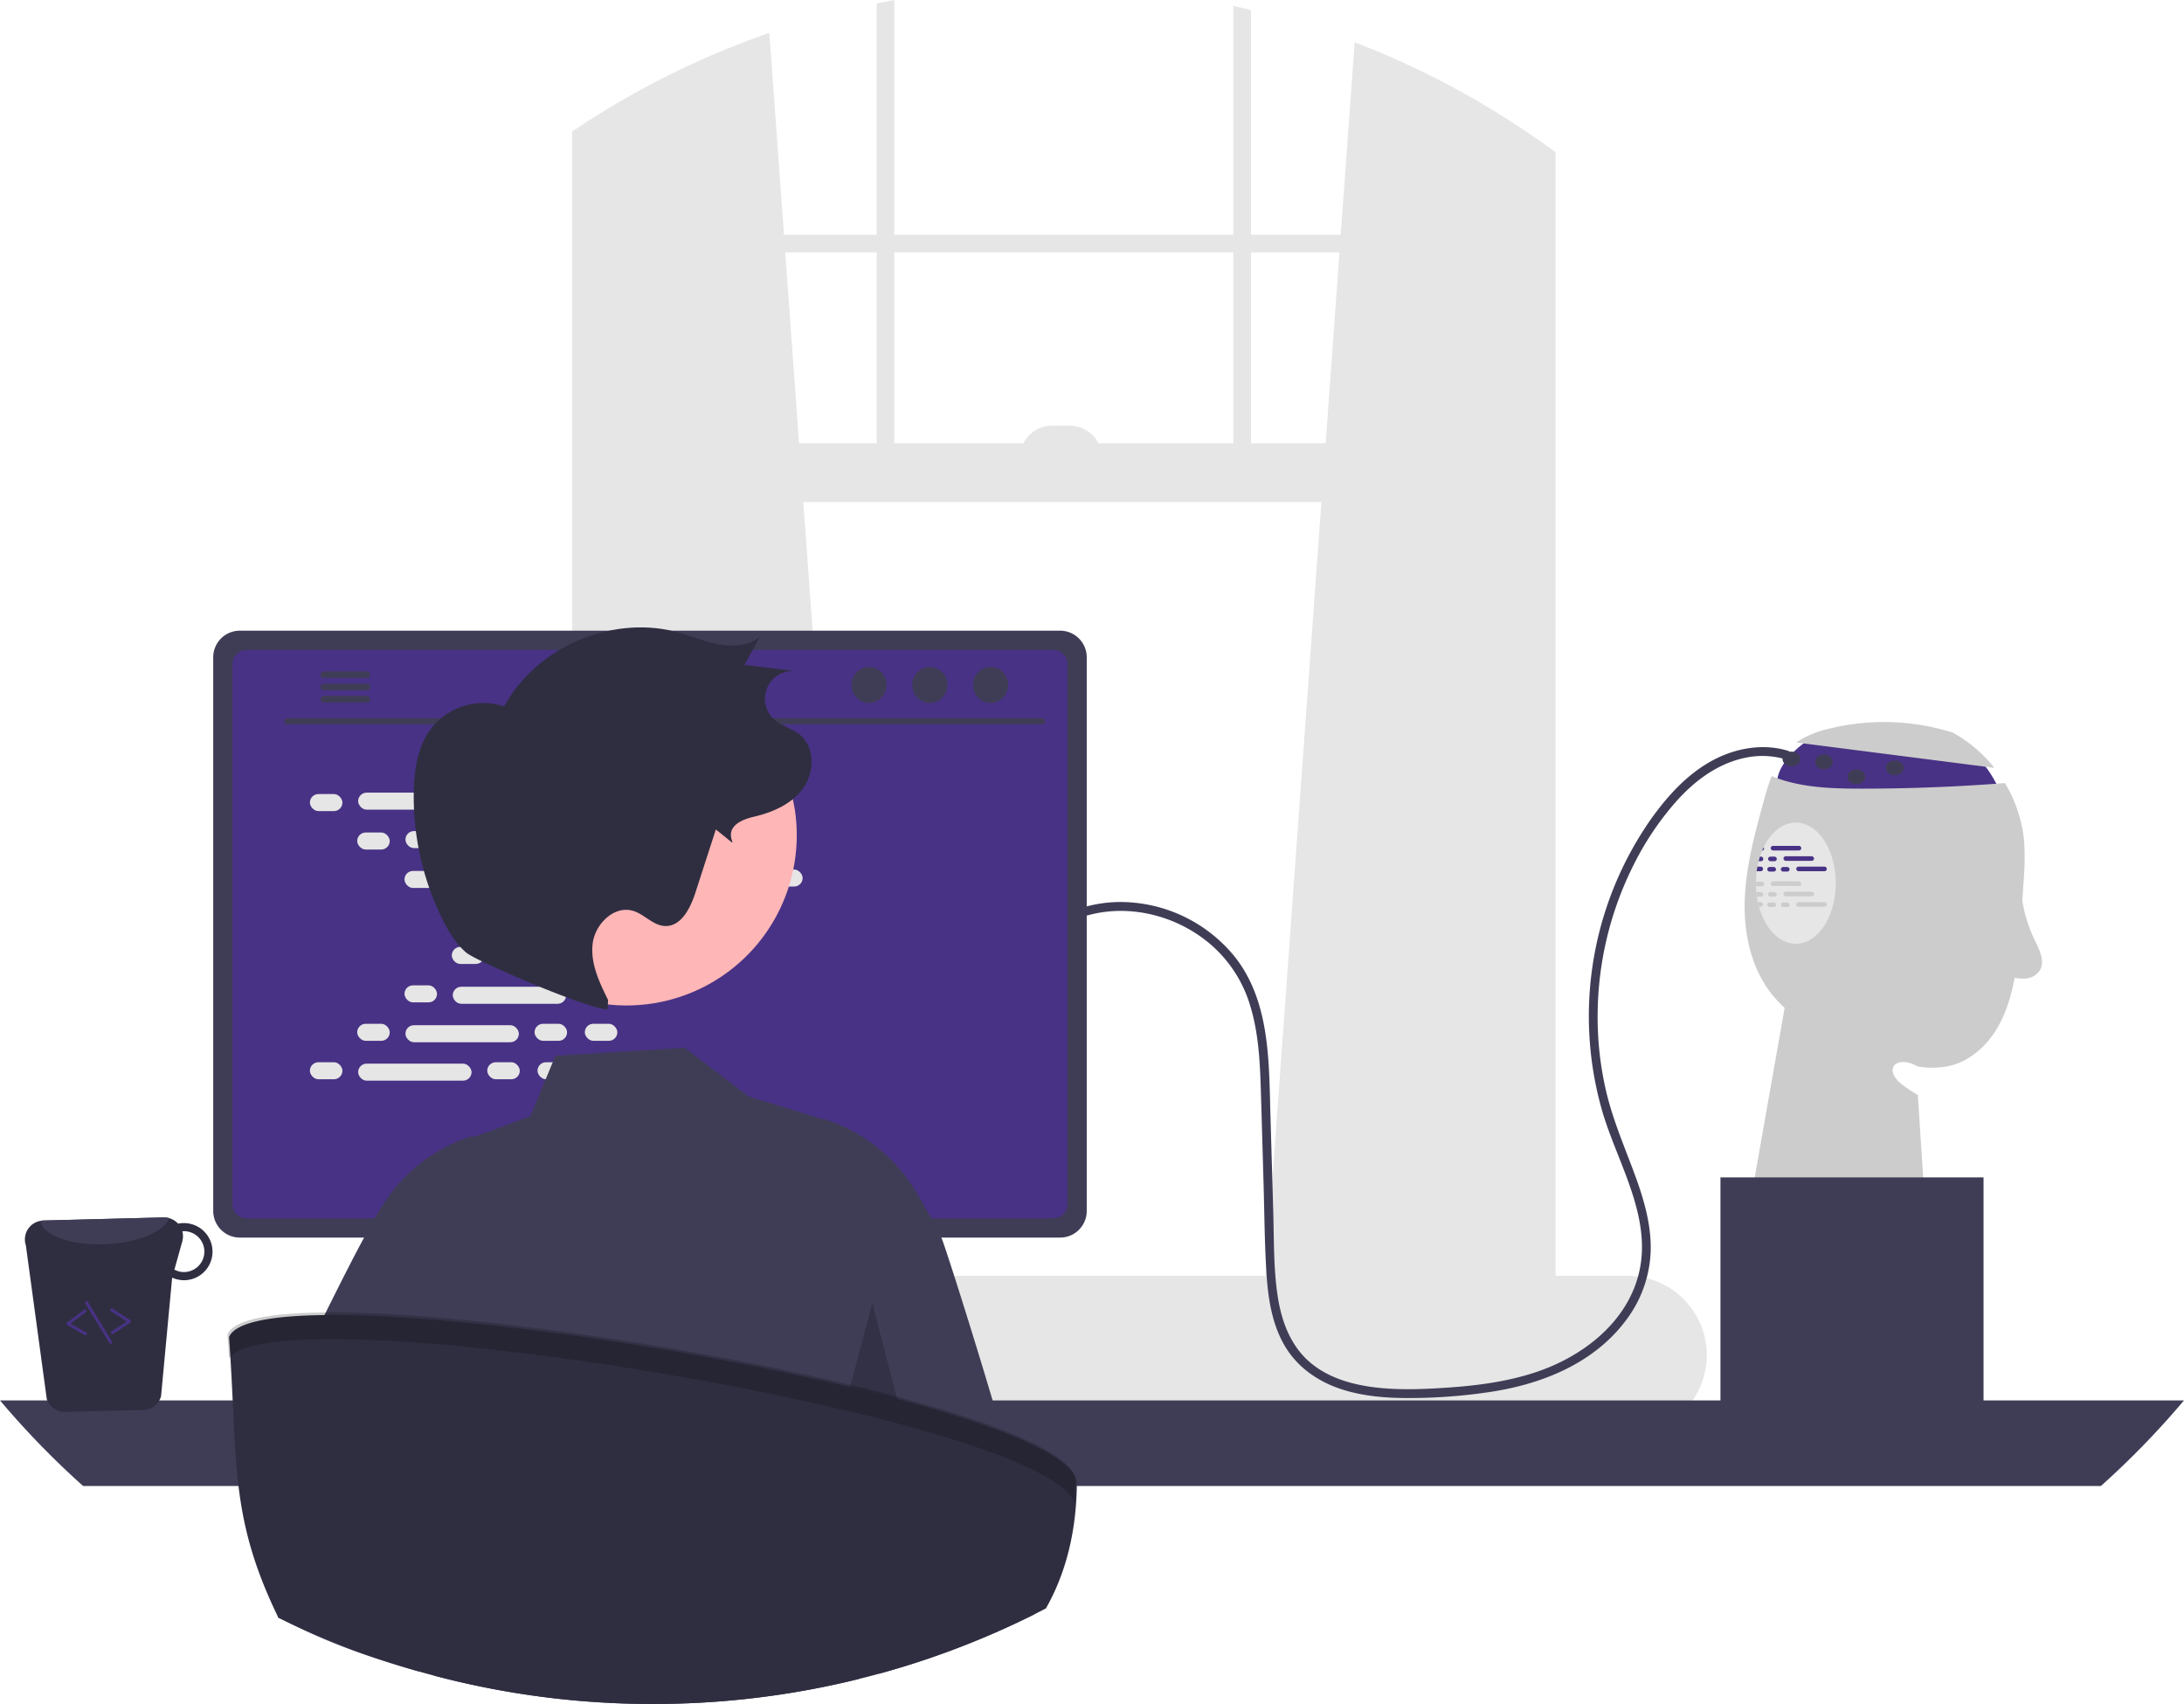 <svg xmlns="http://www.w3.org/2000/svg" width="738.82" height="576.27" viewBox="0 0 738.82 576.27"
    xmlns:xlink="http://www.w3.org/1999/xlink" role="img" artist="Katerina Limpitsouni" source="https://undraw.co/">
    <path
        d="M844.969,410.389s-17.37,9.661-12.37,20.661,76,2,76,2-5-15-14-18S844.969,410.389,844.969,410.389Z"
        transform="translate(-230.59 -161.865)" fill="#483285" />
    <path
        d="M838.197,412.965a33.803,33.803,0,0,1,11.446-4.733,77.516,77.516,0,0,1,41.177,1.284l-.245-.199a45.946,45.946,0,0,1,14.666,12.228Z"
        transform="translate(-230.59 -161.865)" fill="#ccc" />
    <path
        d="M915.119,460.27q-.36,5.385-.72,10.76a172.674,172.674,0,0,1-2.45,22.38c-1.22,6.19-3.16,12.33-6.63,17.6-3.47,5.26-8.62,9.61-14.72,11.21a26.973,26.973,0,0,1-11.42.25c-7.13-4.05-11.96,1.13-4.84,6.4a55.187,55.187,0,0,0,5.03,3.31l3.23,49.87-60-13,11.71-66.34a39.59,39.59,0,0,1-4.9-5.35c-6.71-8.91-9.02-20.52-8.58-31.66.45-11.15,3.42-22.02,6.37-32.77a84.278,84.278,0,0,1,2.72-8.61c1.31.54,2.64,1.03,3.99,1.44,8.63,2.62,17.8,2.83,26.82,2.82q24.075-.015,48.09-1.88a46.142,46.142,0,0,1,6.53,19.94A92.569,92.569,0,0,1,915.119,460.27Z"
        transform="translate(-230.59 -161.865)" fill="#ccc" />
    <path
        d="M658.5,595.645l92.37,8.2.99.09V209.795q-.495-.345-.99-.69a288.323,288.323,0,0,0-62.01-32.94l-4.72,65.1-.43,5.96-4.67,64.56L677.6,331.645l-18.93,261.7Z"
        transform="translate(-230.59 -161.865)" fill="#e6e6e6" />
    <path
        d="M430.07,202.455c-.66.42-1.32.84-1.98,1.28v400.2l1.98-.18,91.37-8.11-.17-2.3L502.34,331.645l-1.44-19.86-4.67-64.56-.43-5.96-4.95-68.27A287.687,287.687,0,0,0,430.07,202.455Z"
        transform="translate(-230.59 -161.865)" fill="#e6e6e6" />
    <path
        d="M428.09,203.735c-1.33.86-2.66,1.74-3.97,2.63v403.03c0,10.07,5.97,18.51,13.95,20.66a15.249,15.249,0,0,0,4,.53h296.8a15.118,15.118,0,0,0,3.99-.53,17.06,17.06,0,0,0,7.78-4.66,22.919,22.919,0,0,0,6.18-16V213.375c-1.64-1.21-3.29-2.41-4.96-3.58q-.495-.345-.99-.69v400.29a16.108,16.108,0,0,1-.46,3.85c-1.41,5.95-6.06,10.31-11.54,10.31H442.07c-6.62,0-12-6.35-12-14.16V202.455C429.41,202.875,428.75,203.295,428.09,203.735Z"
        transform="translate(-230.59 -161.865)" fill="#e6e6e6" />
    <rect x="196.503" y="79.404" width="326.752" height="5.959" fill="#e6e6e6" />
    <path d="M653.77,165.255c-1.98-.49-3.96-.95-5.96-1.38v161.81h5.96Z" transform="translate(-230.59 -161.865)"
        fill="#e6e6e6" />
    <path d="M533.13,161.865c-1.99.37-3.98.75-5.96,1.16v162.66h5.96Z" transform="translate(-230.59 -161.865)"
        fill="#e6e6e6" />
    <path
        d="M363.03,620.155a26.711,26.711,0,0,0,1.93,9.98,25.54,25.54,0,0,0,1.75,3.56,27.096,27.096,0,0,0,3.02,4.18,26.76,26.76,0,0,0,20.12,9.11H781.16a26.82,26.82,0,0,0,0-53.64H389.85A26.846,26.846,0,0,0,363.03,620.155Z"
        transform="translate(-230.59 -161.865)" fill="#e6e6e6" />
    <rect x="427.093" y="311.784" width="324.766" height="19.863"
        transform="translate(948.361 481.566) rotate(-180)" fill="#e6e6e6" />
    <path
        d="M575.571,305.825h27.809a0,0,0,0,1,0,0v0a10.925,10.925,0,0,1-10.925,10.925h-5.959a10.925,10.925,0,0,1-10.925-10.925v0A0,0,0,0,1,575.571,305.825Z"
        transform="translate(948.361 460.71) rotate(-180)" fill="#e6e6e6" />
    <path d="M230.59,635.475a289.004,289.004,0,0,0,28.12,28.95H941.29a289.004,289.004,0,0,0,28.12-28.95Z"
        transform="translate(-230.59 -161.865)" fill="#3f3d56" />
    <path
        d="M415.75,538.665v102.56H487.6V538.665a3.448,3.448,0,0,0-2.43-3.3,3.175,3.175,0,0,0-1.03-.16H419.22A3.463,3.463,0,0,0,415.75,538.665Zm28.04,35.24a7.67,7.67,0,0,1,15.34,0v11.9a7.67,7.67,0,0,1-15.34,0Z"
        transform="translate(-230.59 -161.865)" fill="#2f2e41" />
    <path d="M415.53,637.945v9.89a1.946,1.946,0,0,0,1.93,1.94h68.43a1.94,1.94,0,0,0,1.93-1.94v-9.89Z"
        transform="translate(-230.59 -161.865)" fill="#3f3d56" />
    <path
        d="M302.72,384.145v187.26a9.007,9.007,0,0,0,9,9h277.5a9.007,9.007,0,0,0,9-9V384.145a9.011,9.011,0,0,0-9-8.99H311.72A9.012,9.012,0,0,0,302.72,384.145Z"
        transform="translate(-230.59 -161.865)" fill="#3f3d56" />
    <path
        d="M309.23,386.475v182.62a4.818,4.818,0,0,0,4.81,4.81H586.91a4.818,4.818,0,0,0,4.81-4.81V386.475a4.82,4.82,0,0,0-4.81-4.82H314.04A4.821,4.821,0,0,0,309.23,386.475Z"
        transform="translate(-230.59 -161.865)" fill="#483285" />
    <path
        d="M364.87,652.105a2.948,2.948,0,0,0,2.32,1.11H529.53a2.987,2.987,0,0,0,2.92-3.6l-2.52-11.97a2.993,2.993,0,0,0-1.86-2.17,2.895,2.895,0,0,0-1.06-.2H369.7a2.894,2.894,0,0,0-1.06.2,2.992,2.992,0,0,0-1.86,2.17l-2.52,11.97A2.985,2.985,0,0,0,364.87,652.105Z"
        transform="translate(-230.59 -161.865)" fill="#2f2e41" />
    <rect x="520.857" y="637.431" width="5" height="3" rx="0.488"
        transform="translate(816.124 1115.997) rotate(-180)" fill="#3f3d56" />
    <rect x="510.857" y="637.431" width="5" height="3" rx="0.488"
        transform="translate(796.124 1115.997) rotate(-180)" fill="#3f3d56" />
    <rect x="500.857" y="637.431" width="5" height="3" rx="0.488"
        transform="translate(776.124 1115.997) rotate(-180)" fill="#3f3d56" />
    <rect x="490.857" y="637.431" width="5" height="3" rx="0.488"
        transform="translate(756.124 1115.997) rotate(-180)" fill="#3f3d56" />
    <rect x="480.857" y="637.431" width="5" height="3" rx="0.488"
        transform="translate(736.124 1115.997) rotate(-180)" fill="#3f3d56" />
    <rect x="470.857" y="637.431" width="5" height="3" rx="0.488"
        transform="translate(716.124 1115.997) rotate(-180)" fill="#3f3d56" />
    <rect x="460.857" y="637.431" width="5" height="3" rx="0.488"
        transform="translate(696.124 1115.997) rotate(-180)" fill="#3f3d56" />
    <rect x="450.857" y="637.431" width="5" height="3" rx="0.488"
        transform="translate(676.124 1115.997) rotate(-180)" fill="#3f3d56" />
    <rect x="440.857" y="637.431" width="5" height="3" rx="0.488"
        transform="translate(656.124 1115.997) rotate(-180)" fill="#3f3d56" />
    <rect x="430.857" y="637.431" width="5" height="3" rx="0.488"
        transform="translate(636.124 1115.997) rotate(-180)" fill="#3f3d56" />
    <rect x="420.857" y="637.431" width="5" height="3" rx="0.488"
        transform="translate(616.124 1115.997) rotate(-180)" fill="#3f3d56" />
    <rect x="410.857" y="637.431" width="5" height="3" rx="0.488"
        transform="translate(596.124 1115.997) rotate(-180)" fill="#3f3d56" />
    <rect x="400.857" y="637.431" width="5" height="3" rx="0.488"
        transform="translate(576.124 1115.997) rotate(-180)" fill="#3f3d56" />
    <rect x="390.857" y="637.431" width="5" height="3" rx="0.488"
        transform="translate(556.124 1115.997) rotate(-180)" fill="#3f3d56" />
    <rect x="380.857" y="637.431" width="5" height="3" rx="0.488"
        transform="translate(536.124 1115.997) rotate(-180)" fill="#3f3d56" />
    <rect x="370.857" y="637.431" width="5" height="3" rx="0.488"
        transform="translate(516.124 1115.997) rotate(-180)" fill="#3f3d56" />
    <rect x="520.975" y="642.431" width="5" height="3" rx="0.488"
        transform="translate(816.36 1125.997) rotate(-180)" fill="#3f3d56" />
    <rect x="510.975" y="642.431" width="5" height="3" rx="0.488"
        transform="translate(796.36 1125.997) rotate(-180)" fill="#3f3d56" />
    <rect x="500.975" y="642.431" width="5" height="3" rx="0.488"
        transform="translate(776.36 1125.997) rotate(-180)" fill="#3f3d56" />
    <rect x="490.975" y="642.431" width="5" height="3" rx="0.488"
        transform="translate(756.36 1125.997) rotate(-180)" fill="#3f3d56" />
    <rect x="480.975" y="642.431" width="5" height="3" rx="0.488"
        transform="translate(736.36 1125.997) rotate(-180)" fill="#3f3d56" />
    <rect x="470.975" y="642.431" width="5" height="3" rx="0.488"
        transform="translate(716.36 1125.997) rotate(-180)" fill="#3f3d56" />
    <rect x="460.975" y="642.431" width="5" height="3" rx="0.488"
        transform="translate(696.36 1125.997) rotate(-180)" fill="#3f3d56" />
    <rect x="450.975" y="642.431" width="5" height="3" rx="0.488"
        transform="translate(676.36 1125.997) rotate(-180)" fill="#3f3d56" />
    <rect x="440.975" y="642.431" width="5" height="3" rx="0.488"
        transform="translate(656.36 1125.997) rotate(-180)" fill="#3f3d56" />
    <rect x="430.975" y="642.431" width="5" height="3" rx="0.488"
        transform="translate(636.36 1125.997) rotate(-180)" fill="#3f3d56" />
    <rect x="420.975" y="642.431" width="5" height="3" rx="0.488"
        transform="translate(616.36 1125.997) rotate(-180)" fill="#3f3d56" />
    <rect x="410.975" y="642.431" width="5" height="3" rx="0.488"
        transform="translate(596.36 1125.997) rotate(-180)" fill="#3f3d56" />
    <rect x="400.975" y="642.431" width="5" height="3" rx="0.488"
        transform="translate(576.36 1125.997) rotate(-180)" fill="#3f3d56" />
    <rect x="390.975" y="642.431" width="5" height="3" rx="0.488"
        transform="translate(556.36 1125.997) rotate(-180)" fill="#3f3d56" />
    <rect x="380.975" y="642.431" width="5" height="3" rx="0.488"
        transform="translate(536.36 1125.997) rotate(-180)" fill="#3f3d56" />
    <rect x="370.975" y="642.431" width="5" height="3" rx="0.488"
        transform="translate(516.36 1125.997) rotate(-180)" fill="#3f3d56" />
    <rect x="437.975" y="648.431" width="40" height="3" rx="0.488"
        transform="translate(685.36 1137.997) rotate(-180)" fill="#3f3d56" />
    <path d="M327.752,406.812H583.075a1.016,1.016,0,0,0,0-2.031H327.752a1.016,1.016,0,0,0,0,2.031Z"
        transform="translate(-230.59 -161.865)" fill="#3f3d56" />
    <ellipse cx="335.105" cy="231.649" rx="5.95" ry="6.083" fill="#3f3d56" />
    <ellipse cx="314.549" cy="231.649" rx="5.95" ry="6.083" fill="#3f3d56" />
    <ellipse cx="293.993" cy="231.649" rx="5.95" ry="6.083" fill="#3f3d56" />
    <path
        d="M339.04,390.045a1.095,1.095,0,0,0,1.09,1.1h14.6a1.105,1.105,0,0,0,0-2.21h-14.6A1.103,1.103,0,0,0,339.04,390.045Z"
        transform="translate(-230.59 -161.865)" fill="#3f3d56" />
    <path
        d="M339.04,394.195a1.095,1.095,0,0,0,1.09,1.1h14.6a1.105,1.105,0,0,0,0-2.21h-14.6A1.103,1.103,0,0,0,339.04,394.195Z"
        transform="translate(-230.59 -161.865)" fill="#3f3d56" />
    <path
        d="M339.04,398.335a1.103,1.103,0,0,0,1.09,1.11h14.6a1.105,1.105,0,0,0,0-2.21h-14.6A1.095,1.095,0,0,0,339.04,398.335Z"
        transform="translate(-230.59 -161.865)" fill="#3f3d56" />
    <rect x="104.836" y="268.543" width="11.006" height="5.76" rx="2.88" fill="#e6e6e6" />
    <rect x="164.836" y="268.543" width="11.006" height="5.76" rx="2.88" fill="#e6e6e6" />
    <rect x="181.836" y="268.543" width="11.006" height="5.76" rx="2.88" fill="#e6e6e6" />
    <rect x="121.156" y="268.063" width="38.366" height="5.76" rx="2.88" fill="#e6e6e6" />
    <rect x="201.156" y="268.063" width="38.366" height="5.76" rx="2.88" fill="#e6e6e6" />
    <rect x="120.836" y="281.543" width="11.006" height="5.76" rx="2.88" fill="#e6e6e6" />
    <rect x="180.836" y="281.543" width="11.006" height="5.76" rx="2.88" fill="#e6e6e6" />
    <rect x="197.836" y="281.543" width="11.006" height="5.76" rx="2.88" fill="#e6e6e6" />
    <rect x="137.156" y="281.063" width="38.366" height="5.76" rx="2.88" fill="#e6e6e6" />
    <rect x="217.156" y="281.063" width="38.366" height="5.76" rx="2.88" fill="#e6e6e6" />
    <rect x="136.836" y="294.543" width="11.006" height="5.76" rx="2.88" fill="#e6e6e6" />
    <rect x="196.836" y="294.543" width="11.006" height="5.76" rx="2.88" fill="#e6e6e6" />
    <rect x="213.836" y="294.543" width="11.006" height="5.76" rx="2.88" fill="#e6e6e6" />
    <rect x="153.156" y="294.063" width="38.366" height="5.76" rx="2.88" fill="#e6e6e6" />
    <rect x="233.156" y="294.063" width="38.366" height="5.76" rx="2.88" fill="#e6e6e6" />
    <rect x="152.836" y="307.543" width="11.006" height="5.76" rx="2.88" fill="#e6e6e6" />
    <rect x="212.836" y="307.543" width="11.006" height="5.76" rx="2.88" fill="#e6e6e6" />
    <rect x="229.836" y="307.543" width="11.006" height="5.76" rx="2.88" fill="#e6e6e6" />
    <rect x="169.156" y="307.063" width="38.366" height="5.76" rx="2.88" fill="#e6e6e6" />
    <rect x="164.836" y="359.237" width="11.006" height="5.76" rx="2.88" fill="#e6e6e6" />
    <rect x="181.836" y="359.237" width="11.006" height="5.76" rx="2.88" fill="#e6e6e6" />
    <rect x="201.156" y="359.717" width="38.366" height="5.76" rx="2.88" fill="#e6e6e6" />
    <rect x="104.836" y="359.237" width="11.006" height="5.76" rx="2.88" fill="#e6e6e6" />
    <rect x="121.156" y="359.717" width="38.366" height="5.76" rx="2.88" fill="#e6e6e6" />
    <rect x="120.836" y="346.237" width="11.006" height="5.76" rx="2.88" fill="#e6e6e6" />
    <rect x="180.836" y="346.237" width="11.006" height="5.76" rx="2.88" fill="#e6e6e6" />
    <rect x="197.836" y="346.237" width="11.006" height="5.76" rx="2.88" fill="#e6e6e6" />
    <rect x="137.156" y="346.717" width="38.366" height="5.76" rx="2.88" fill="#e6e6e6" />
    <rect x="136.836" y="333.237" width="11.006" height="5.76" rx="2.88" fill="#e6e6e6" />
    <rect x="196.836" y="333.237" width="11.006" height="5.76" rx="2.88" fill="#e6e6e6" />
    <rect x="213.836" y="333.237" width="11.006" height="5.76" rx="2.88" fill="#e6e6e6" />
    <rect x="153.156" y="333.717" width="38.366" height="5.76" rx="2.88" fill="#e6e6e6" />
    <rect x="152.836" y="320.237" width="11.006" height="5.76" rx="2.88" fill="#e6e6e6" />
    <rect x="212.836" y="320.237" width="11.006" height="5.76" rx="2.88" fill="#e6e6e6" />
    <rect x="229.836" y="320.237" width="11.006" height="5.76" rx="2.88" fill="#e6e6e6" />
    <rect x="169.156" y="320.717" width="38.366" height="5.76" rx="2.88" fill="#e6e6e6" />
    <path
        d="M324.69,708.905c.61.31,1.23.62,1.84.92,15.8,7.9,28.44,12.39,45.73,17.31,1.46-16.3,2.87-44.95,4.24-62.71.36-4.61.72-8.48,1.07-11.21a15.182,15.182,0,0,1,.88-4.25l-.06,4.25-.15,11.21-.87,64.11a288.588,288.588,0,0,0,65.84,9.49c1.16.03,2.3.05,3.4.07.39.01.77.02,1.15.02,1.25.01,2.49.02,3.74.02a289.271,289.271,0,0,0,69.54-8.43c-.49-16.13-.98-44.46-1.45-65.28-.1-4.07-.19-7.86-.29-11.21-.19-7.16-.39-12.32-.58-14.05a4.361,4.361,0,0,1,.39.97,97.154,97.154,0,0,1,1.89,13.08c.35,3.35.7,7.14,1.05,11.21,1.86,21.63,3.8,51.04,5.8,63.51a285.473,285.473,0,0,0,34.97-12.03q9-3.75,17.68-8.09c-1.1-7.2-2.25-15.27-3.43-23.64-.92-6.49-1.87-13.16-2.84-19.75-1.5-10.18-23.79-81.32-25.2-84.02-1.21-2.31-2.36-4.49-3.45-6.5-2.64-4.88-4.88-8.77-6.54-11.23a55.257,55.257,0,0,0-29.28-22.21l-.3-.08-.21.09-20.45-6.28-2.99-.92-2.01-.62-7.08-5.39-3.85-2.93-3.61-2.75-7.06-5.37-43.71,2.69-8.51,20.49-19.06,6.97-.33-.15-.29-.12-.3.08a55.306,55.306,0,0,0-29.28,22.21c-.94,1.41-2.08,3.27-3.37,5.52-1.1,1.91-2.3,4.09-3.6,6.5-1.85,3.43-3.87,7.3-6.01,11.49-.47.92-.95,1.86-1.43,2.81q-1.335,2.64-2.71,5.39c-2.13,4.25-4.33,8.69-6.53,13.2-1.91,3.91-3.84,11.95-5.74,22.18-1.57,8.5-3.13,18.52-4.64,28.95-1.98,13.52.13,29.71-1.66,42.15C324.92,707.365,324.8,708.135,324.69,708.905Z"
        transform="translate(-230.59 -161.865)" fill="#3f3d56" />
    <polygon points="303.59 473.566 295.093 440.774 287.59 469.07 303.59 473.566" opacity="0.2" />
    <path
        d="M308.07,614.065c3.04,41.88-.11,60.32,16.67,94.85a286.159,286.159,0,0,0,47.52,18.22q2.55.72,5.11,1.4a288.588,288.588,0,0,0,65.84,9.49c1.16.03,2.3.05,3.4.07.39.01.77.02,1.15.02,1.25.01,2.49.02,3.74.02a289.271,289.271,0,0,0,69.54-8.43q3.42-.84,6.81-1.77a285.473,285.473,0,0,0,34.97-12.03q9-3.75,17.68-8.09c1.31-.66,2.62-1.32,3.91-2,6.63-11.66,10.4-25.84,10.48-42.88C590.3,633.575,318.21,588.745,308.07,614.065Z"
        transform="translate(-230.59 -161.865)" fill="#2f2e41" />
    <path
        d="M308.078,621.237c-.155-2.593-.329-5.271-.531-8.06,10.14-25.32,282.23,19.51,286.82,48.87-.013,2.692-.128,5.304-.321,7.855C582.93,640.924,324.441,598.316,308.078,621.237Z"
        transform="translate(-230.59 -161.865)" opacity="0.2" />
    <path
        d="M246.419,635.051a6.416,6.416,0,0,0,6.183,4.331L279.094,638.7a6.328,6.328,0,0,0,5.981-4.657l3.749-40.087a9.794,9.794,0,0,0,4.238.871A9.661,9.661,0,0,0,292.577,575.51a8.184,8.184,0,0,0-1.736.181,6.548,6.548,0,0,0-4.874-2.103l-40.751,1.052a5.854,5.854,0,0,0-1.005.125,6.365,6.365,0,0,0-4.873,8.265Zm43.173-43.817,2.668-9.553a6.506,6.506,0,0,0,.02-3.375c.129-0.0.244-.062.373-.062a6.91,6.91,0,0,1,.324,13.817A6.505,6.505,0,0,1,289.593,591.234Z"
        transform="translate(-230.59 -161.865)" fill="#2f2e41" />
    <path
        d="M244.211,574.765c.868,4.964,10.629,8.454,22.366,7.847,10.793-.497,19.617-4.287,21.234-8.779a6.025,6.025,0,0,0-1.844-.246l-40.751,1.052A5.854,5.854,0,0,0,244.211,574.765Z"
        transform="translate(-230.59 -161.865)" fill="#3f3d56" />
    <path
        d="M268.728,613.023a.497.497,0,0,0,.151-.066l5.753-3.766a.499.499,0,0,0,0-.836l-5.98-3.917a.5.5,0,1,0-.548.836l5.341,3.498-5.114,3.348a.5.5,0,0,0,.396.903Z"
        transform="translate(-230.59 -161.865)" fill="#483285" />
    <path
        d="M259.641,613.442a.5.5,0,0,0,.126-.918l-5.303-3.04,5.126-3.807a.5.5,0,1,0-.596-.802l-5.739,4.263a.5.5,0,0,0,.049.835l5.965,3.42A.5.5,0,0,0,259.641,613.442Z"
        transform="translate(-230.59 -161.865)" fill="#483285" />
    <path
        d="M268.156,616.323a.482.482,0,0,0,.137-.058.5.5,0,0,0,.168-.687l-8.155-13.408a.5.5,0,0,0-.854.521l8.155,13.408A.5.5,0,0,0,268.156,616.323Z"
        transform="translate(-230.59 -161.865)" fill="#483285" />
    <rect x="582.009" y="398.186" width="89" height="78" fill="#3f3d56" />
    <path
        d="M914.79,451.101a47.543,47.543,0,0,0,4.144,28.743c1.608,3.279,3.6,7.228,1.642,10.311a6.351,6.351,0,0,1-4.784,2.651,15.579,15.579,0,0,1-5.583-.723"
        transform="translate(-230.59 -161.865)" fill="#ccc" />
    <ellipse cx="606.009" cy="256.686" rx="3" ry="2.5" fill="#3f3d56" />
    <ellipse cx="617.009" cy="257.686" rx="3" ry="2.5" fill="#3f3d56" />
    <ellipse cx="628.009" cy="262.686" rx="3" ry="2.5" fill="#3f3d56" />
    <ellipse cx="641.009" cy="259.686" rx="3" ry="2.5" fill="#3f3d56" />
    <path
        d="M598.524,471.434c14.57-4.045,30.799.29,42.058,10.22A43.888,43.888,0,0,1,653.461,501.802c2.875,9.259,3.35,19.025,3.651,28.65.333,10.642.622,21.285.932,31.927.296,10.147.33,20.342,1.007,30.472.568,8.501,1.929,17.325,6.478,24.698,4.218,6.835,10.881,11.451,18.412,13.995,7.633,2.579,15.861,3.179,23.868,3.126a184.222,184.222,0,0,0,27.828-2.203c17.487-2.801,34.76-9.947,45.44-24.689a40.91,40.91,0,0,0,7.923-23.028c.225-9.675-2.866-19.046-6.251-27.982-3.295-8.696-6.859-17.264-8.944-26.356a110.576,110.576,0,0,1-2.749-25.943,114.047,114.047,0,0,1,12.229-50.225,98.679,98.679,0,0,1,15.014-22.075c6.168-6.712,13.807-12.253,22.89-14.069a27.638,27.638,0,0,1,13.368.538c1.853.555,2.645-2.34.798-2.893-8.998-2.694-18.774-.646-26.751,4.031-7.844,4.598-14.043,11.496-19.304,18.809A116.169,116.169,0,0,0,772.868,538.54c5.339,17.489,16.95,35.694,11.962,54.621-4.366,16.567-19.492,27.825-35.117,32.911-9.479,3.085-19.418,4.391-29.331,5.066-8.377.571-16.869.934-25.223-.143-7.673-.989-15.565-3.334-21.514-8.485-6.521-5.645-9.501-13.758-10.798-22.083-1.468-9.42-1.252-19.133-1.529-28.638l-.945-32.443c-.534-18.324-.074-38.631-11.995-53.814a49.958,49.958,0,0,0-39.697-18.61,44.882,44.882,0,0,0-10.955,1.618,1.501,1.501,0,0,0,.798,2.893Z"
        transform="translate(-230.59 -161.865)" fill="#3f3d56" />
    <path
        d="M385.556,452.455a57.571,57.571,0,0,0,114.037-15.91l-.114-.817a57.571,57.571,0,0,0-113.905,16.724Z"
        transform="translate(-230.59 -161.865)" fill="#ffb6b6" />
    <path
        d="M436.308,500.059c-2.977-5.996-6.035-12.433-5.227-19.078s7.301-13.015,13.704-11.063c3.829,1.168,6.732,4.935,10.731,5.115,5.502.247,8.635-6.059,10.33-11.299l6.902-21.342c13.313,10.459-3.548-.506,12.944-4.335,6.47-1.502,13.002-4.41,16.781-9.872s3.729-13.913-1.495-18.016c-2.561-2.012-5.963-2.768-8.412-4.916a9.407,9.407,0,0,1,7.457-16.395l-17.566-2.136,5.2-9.48c-3.76,2.984-9.005,3.402-13.732,2.567s-9.183-2.765-13.809-4.047c-22.207-6.153-47.956,4.761-58.977,24.998a22.478,22.478,0,0,0-24.484,7.159c-4.681,5.982-5.932,13.947-6.089,21.541a93.368,93.368,0,0,0,9.662,43.219c2.07,4.172,4.516,8.264,8.033,11.315s43.271,19.955,47.859,19.158"
        transform="translate(-230.59 -161.865)" fill="#2f2e41" />
    <path
        d="M851.599,460.55a29.657,29.657,0,0,1-.99,7.69v.01c-.01.05-.03.1-.04.15-2.02,7.43-6.84,12.65-12.47,12.65-5.6,0-10.4-5.18-12.45-12.55-.14-.51-.26-1.02-.37-1.55-.14-.59-.25-1.2-.34-1.83-.08-.5-.14-1.01-.19-1.53-.07-.72-.12-1.44-.13-2.19v-.01c-.02-.28-.02-.56-.02-.84v-.25l.01-.01a29.297,29.297,0,0,1,.25-3.79c.07-.53.15-1.04.25-1.55.12-.62.25-1.23.41-1.83.13-.53.28-1.04.44-1.55.22-.68.46-1.34.73-1.97.17-.41.35-.81.53-1.2,2.46-5.06,6.42-8.35,10.88-8.35,6.17,0,11.37,6.29,12.98,14.87.02.13.05.26.06.39v.01A29.58,29.58,0,0,1,851.599,460.55Z"
        transform="translate(-230.59 -161.865)" fill="#e6e6e6" />
    <path
        d="M827.349,448.84a.796.796,0,0,1-.66.76c.17-.41.35-.81.53-1.2A.839.839,0,0,1,827.349,448.84Z"
        transform="translate(-230.59 -161.865)" fill="#483285" />
    <rect x="599.004" y="286.065" width="10.354" height="1.555" rx="0.777" fill="#483285" />
    <path
        d="M827.079,452.34a.781.781,0,0,1-.78.78h-.78c.13-.53.28-1.04.44-1.55h.34A.779.779,0,0,1,827.079,452.34Z"
        transform="translate(-230.59 -161.865)" fill="#483285" />
    <rect x="598.108" y="289.703" width="2.97" height="1.555" rx="0.777" fill="#483285" />
    <rect x="603.323" y="289.573" width="10.354" height="1.555" rx="0.777" fill="#483285" />
    <rect x="597.838" y="293.211" width="2.97" height="1.555" rx="0.777" fill="#483285" />
    <rect x="602.426" y="293.211" width="2.97" height="1.555" rx="0.777" fill="#483285" />
    <path
        d="M826.999,455.72a.781.781,0,0,1-.78.78h-1.36c.07-.53.15-1.04.25-1.55h1.11A.773.773,0,0,1,826.999,455.72Z"
        transform="translate(-230.59 -161.865)" fill="#483285" />
    <rect x="607.641" y="293.082" width="10.354" height="1.555" rx="0.777" fill="#483285" />
    <path
        d="M827.349,460.84a.773.773,0,0,1-.78.77h-1.41a.791.791,0,0,1-.54-.21v-.01c-.02-.28-.02-.56-.02-.84v-.25l.01-.01a.77.77,0,0,1,.55-.23h1.41A.781.781,0,0,1,827.349,460.84Z"
        transform="translate(-230.59 -161.865)" fill="#ccc" />
    <rect x="599.004" y="298.065" width="10.354" height="1.555" rx="0.777" fill="#ccc" />
    <path
        d="M827.079,464.34a.781.781,0,0,1-.78.78h-1.36c-.08-.5-.14-1.01-.19-1.53a.34.34,0,0,1,.14-.02h1.41A.779.779,0,0,1,827.079,464.34Z"
        transform="translate(-230.59 -161.865)" fill="#ccc" />
    <rect x="598.108" y="301.703" width="2.97" height="1.555" rx="0.777" fill="#ccc" />
    <rect x="603.323" y="301.573" width="10.354" height="1.555" rx="0.777" fill="#ccc" />
    <rect x="597.838" y="305.211" width="2.97" height="1.555" rx="0.777" fill="#ccc" />
    <rect x="602.426" y="305.211" width="2.97" height="1.555" rx="0.777" fill="#ccc" />
    <path
        d="M826.999,467.72a.781.781,0,0,1-.78.78h-.57c-.14-.51-.26-1.02-.37-1.55h.94A.773.773,0,0,1,826.999,467.72Z"
        transform="translate(-230.59 -161.865)" fill="#ccc" />
    <rect x="607.641" y="305.082" width="10.354" height="1.555" rx="0.777" fill="#ccc" />
</svg>